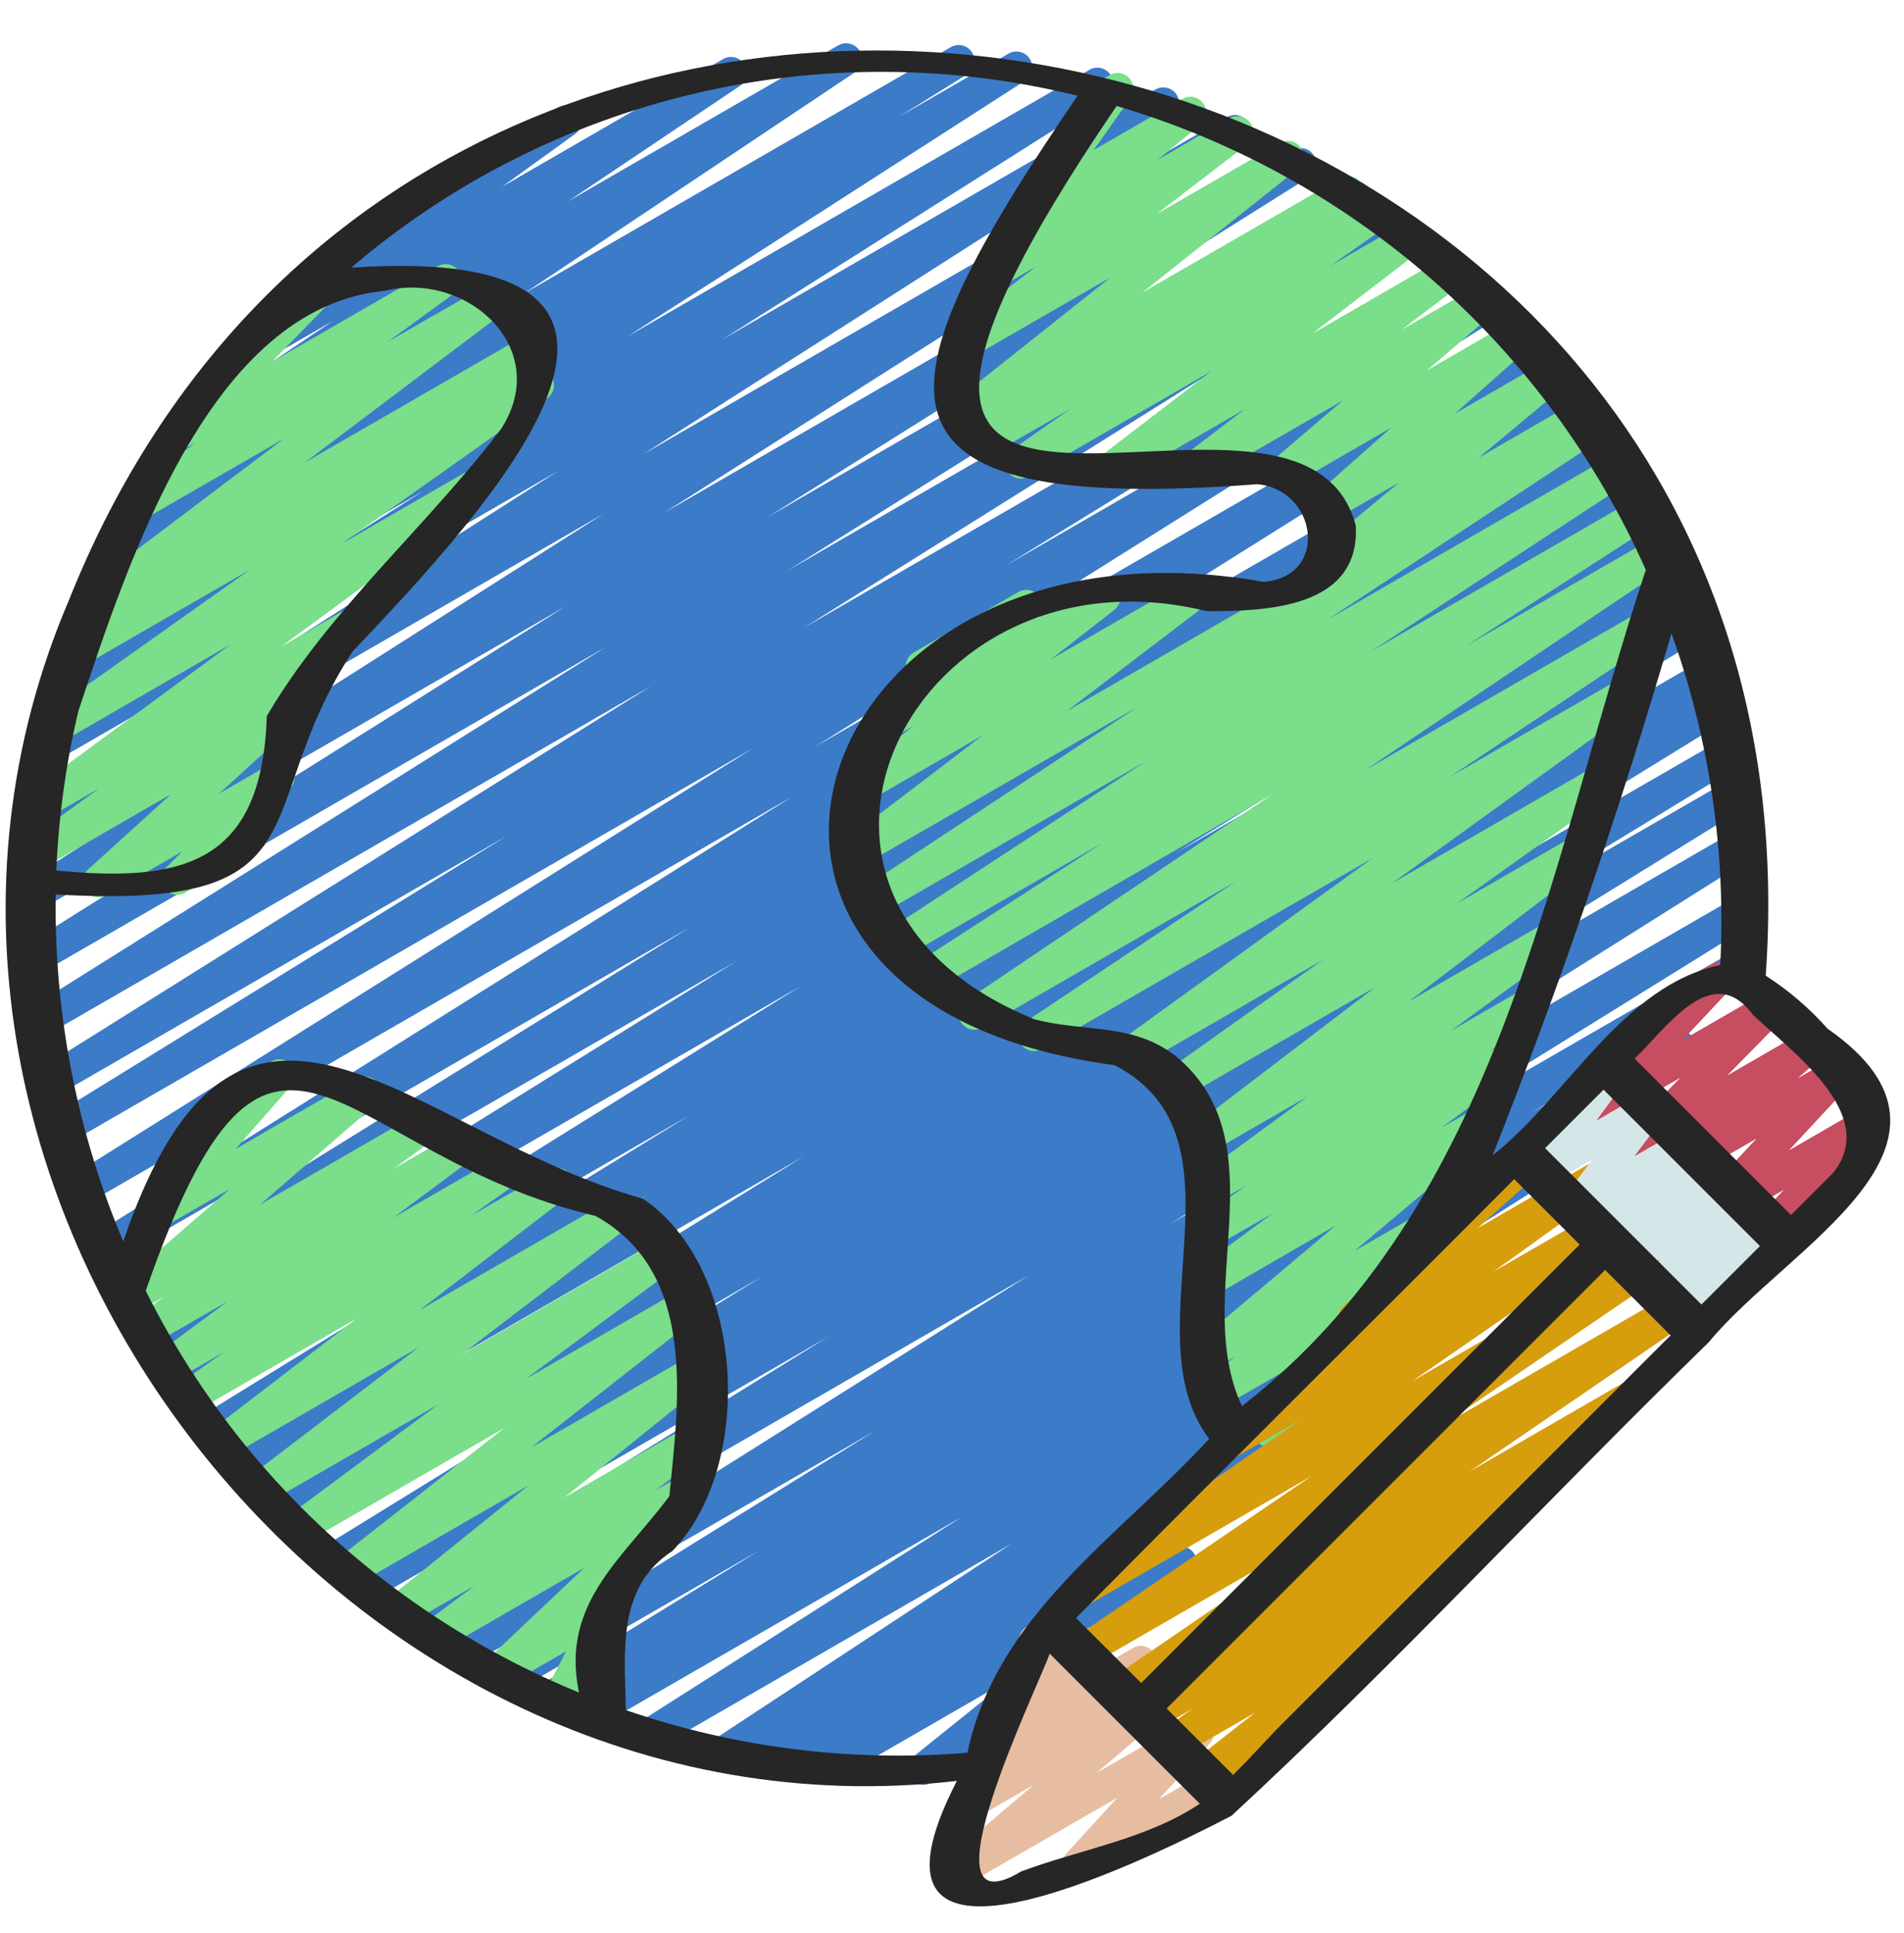 <svg width="66" height="67" viewBox="0 0 66 67" fill="none" xmlns="http://www.w3.org/2000/svg">
<g clip-path="url(#clip0_11017_9978)">
<path d="M32.006 61.867C31.892 61.867 31.782 61.831 31.689 61.765C31.596 61.7 31.526 61.607 31.489 61.499C31.451 61.392 31.447 61.276 31.478 61.167C31.509 61.057 31.573 60.96 31.662 60.889L34.976 58.226L28.903 61.731C28.779 61.8 28.634 61.818 28.498 61.782C28.361 61.746 28.244 61.66 28.17 61.54C28.095 61.42 28.07 61.276 28.099 61.138C28.128 60.999 28.208 60.878 28.324 60.797L28.494 60.688L27.019 61.539C26.894 61.612 26.746 61.633 26.606 61.598C26.466 61.562 26.346 61.474 26.271 61.35C26.196 61.227 26.172 61.08 26.205 60.939C26.238 60.799 26.325 60.677 26.447 60.599L26.649 60.47L25.291 61.254C25.167 61.325 25.02 61.344 24.882 61.309C24.744 61.273 24.625 61.186 24.55 61.064C24.476 60.943 24.451 60.797 24.482 60.658C24.512 60.519 24.596 60.397 24.714 60.318L35.062 53.51L22.742 60.625C22.618 60.694 22.471 60.713 22.334 60.677C22.196 60.64 22.078 60.552 22.004 60.43C21.93 60.309 21.906 60.163 21.937 60.024C21.968 59.885 22.052 59.764 22.171 59.685L33.359 52.571L20.619 59.92C20.494 59.994 20.344 60.016 20.202 59.98C20.061 59.944 19.939 59.853 19.865 59.728C19.79 59.602 19.769 59.452 19.805 59.311C19.841 59.17 19.931 59.048 20.057 58.974L21.777 57.921L19.266 59.371C19.141 59.446 18.991 59.467 18.849 59.432C18.708 59.396 18.587 59.305 18.512 59.18C18.437 59.055 18.415 58.905 18.451 58.763C18.487 58.622 18.577 58.501 18.703 58.426L26.329 53.737L17.779 58.672C17.654 58.741 17.508 58.759 17.37 58.722C17.233 58.684 17.115 58.596 17.042 58.474C16.968 58.351 16.945 58.206 16.977 58.067C17.009 57.928 17.094 57.807 17.213 57.73L30.317 49.606L16.147 57.787C16.023 57.855 15.877 57.873 15.74 57.836C15.603 57.799 15.485 57.711 15.412 57.59C15.338 57.468 15.315 57.323 15.346 57.184C15.377 57.046 15.46 56.925 15.579 56.846L35.661 44.207L14.237 56.576C14.111 56.65 13.962 56.672 13.82 56.636C13.679 56.601 13.557 56.51 13.483 56.385C13.408 56.26 13.386 56.11 13.422 55.968C13.458 55.827 13.548 55.706 13.674 55.631L28.73 46.324L12.806 55.519C12.68 55.593 12.53 55.615 12.389 55.579C12.248 55.543 12.126 55.452 12.052 55.327C11.977 55.201 11.955 55.051 11.991 54.91C12.027 54.769 12.118 54.647 12.243 54.573L20.789 49.359L11.698 54.609C11.573 54.684 11.423 54.706 11.281 54.67C11.14 54.634 11.018 54.544 10.943 54.419C10.868 54.293 10.847 54.143 10.882 54.002C10.918 53.86 11.008 53.739 11.134 53.664L26.408 44.257L10.446 53.469C10.321 53.544 10.171 53.565 10.029 53.529C9.888 53.492 9.767 53.401 9.693 53.276C9.618 53.15 9.597 53 9.633 52.859C9.67 52.718 9.761 52.596 9.886 52.522L10.445 52.186L9.635 52.652C9.511 52.719 9.365 52.735 9.229 52.697C9.093 52.659 8.977 52.571 8.904 52.449C8.832 52.328 8.809 52.184 8.84 52.046C8.871 51.908 8.954 51.788 9.071 51.709L27.859 40.084L8.423 51.304C8.298 51.379 8.148 51.401 8.007 51.365C7.865 51.33 7.744 51.239 7.669 51.114C7.595 50.988 7.573 50.839 7.608 50.697C7.644 50.556 7.735 50.434 7.86 50.36L22.49 41.39L7.442 50.08C7.317 50.148 7.171 50.165 7.034 50.127C6.897 50.09 6.78 50.001 6.708 49.879C6.635 49.757 6.612 49.611 6.644 49.473C6.676 49.335 6.76 49.214 6.879 49.136L23.885 38.668L6.462 48.726C6.337 48.795 6.191 48.812 6.053 48.775C5.916 48.738 5.798 48.649 5.725 48.527C5.652 48.405 5.629 48.26 5.661 48.121C5.693 47.982 5.777 47.861 5.897 47.783L27.795 34.159L5.432 47.069C5.308 47.136 5.162 47.152 5.026 47.114C4.89 47.077 4.774 46.988 4.701 46.867C4.629 46.746 4.606 46.601 4.637 46.464C4.668 46.326 4.751 46.205 4.868 46.127L25.539 33.309L4.544 45.426C4.418 45.501 4.269 45.523 4.127 45.488C3.986 45.452 3.864 45.362 3.789 45.237C3.714 45.112 3.692 44.962 3.727 44.821C3.763 44.679 3.853 44.557 3.978 44.482L23.905 32.148L3.769 43.776C3.645 43.846 3.498 43.865 3.36 43.828C3.221 43.791 3.103 43.703 3.029 43.58C2.956 43.458 2.932 43.312 2.964 43.172C2.997 43.033 3.082 42.912 3.202 42.834L27.45 27.619L2.997 41.737C2.872 41.812 2.722 41.834 2.581 41.799C2.439 41.764 2.317 41.674 2.242 41.549C2.167 41.424 2.144 41.274 2.179 41.133C2.214 40.991 2.304 40.869 2.429 40.794L26.101 25.936L2.36 39.642C2.235 39.71 2.089 39.727 1.952 39.689C1.815 39.652 1.698 39.563 1.626 39.441C1.553 39.319 1.53 39.173 1.562 39.035C1.594 38.897 1.678 38.776 1.797 38.699L17.576 28.971L1.976 37.977C1.914 38.014 1.846 38.039 1.774 38.05C1.703 38.06 1.63 38.057 1.56 38.04C1.418 38.004 1.296 37.914 1.221 37.789C1.146 37.664 1.123 37.515 1.158 37.373C1.194 37.231 1.284 37.109 1.409 37.034L22.578 23.775L1.646 35.862C1.521 35.937 1.371 35.959 1.23 35.924C1.088 35.889 0.966 35.799 0.891 35.674C0.816 35.549 0.793 35.399 0.828 35.258C0.864 35.116 0.954 34.994 1.079 34.919L21.02 22.416L1.445 33.718C1.32 33.793 1.17 33.816 1.029 33.781C0.887 33.746 0.765 33.656 0.69 33.531C0.614 33.406 0.592 33.257 0.627 33.115C0.661 32.974 0.751 32.852 0.876 32.776L19.609 21.017L1.426 31.518C1.364 31.556 1.296 31.581 1.224 31.592C1.152 31.604 1.079 31.601 1.009 31.584C0.938 31.567 0.872 31.536 0.813 31.493C0.755 31.451 0.705 31.397 0.667 31.335C0.629 31.273 0.604 31.205 0.593 31.133C0.581 31.061 0.584 30.988 0.601 30.918C0.618 30.847 0.649 30.781 0.692 30.722C0.734 30.664 0.788 30.614 0.85 30.576L20.91 17.816L1.576 28.98C1.451 29.053 1.303 29.074 1.163 29.039C1.023 29.004 0.903 28.915 0.828 28.792C0.753 28.668 0.729 28.521 0.762 28.38C0.795 28.24 0.882 28.118 1.004 28.041L19.347 16.325L1.976 26.353C1.852 26.424 1.704 26.444 1.565 26.408C1.426 26.372 1.307 26.283 1.233 26.161C1.159 26.038 1.135 25.891 1.167 25.751C1.2 25.612 1.286 25.49 1.406 25.413L14.684 17.015L2.54 24.026C2.416 24.099 2.268 24.12 2.128 24.084C1.988 24.049 1.868 23.96 1.793 23.837C1.718 23.714 1.694 23.566 1.727 23.426C1.76 23.285 1.847 23.163 1.968 23.086L15.759 14.211L3.457 21.314C3.332 21.386 3.184 21.406 3.044 21.37C2.905 21.334 2.785 21.244 2.711 21.121C2.636 20.997 2.614 20.85 2.647 20.709C2.681 20.569 2.768 20.448 2.89 20.371L5.227 18.916L4.243 19.484C4.12 19.557 3.972 19.579 3.832 19.545C3.692 19.511 3.571 19.424 3.495 19.301C3.419 19.179 3.394 19.032 3.425 18.892C3.457 18.751 3.542 18.628 3.662 18.55L15.128 10.886L6.156 16.067C6.033 16.139 5.886 16.16 5.748 16.125C5.609 16.09 5.489 16.003 5.414 15.882C5.338 15.761 5.313 15.616 5.343 15.476C5.373 15.336 5.456 15.214 5.574 15.134L11.546 11.121L8.554 12.848C8.432 12.919 8.288 12.939 8.151 12.906C8.014 12.873 7.895 12.789 7.819 12.671C7.742 12.553 7.714 12.409 7.74 12.271C7.765 12.133 7.843 12.009 7.957 11.927L12.402 8.72C12.302 8.673 12.218 8.596 12.163 8.5C12.09 8.374 12.07 8.224 12.108 8.083C12.145 7.942 12.237 7.822 12.363 7.749L19.34 3.722C19.462 3.652 19.606 3.631 19.743 3.664C19.88 3.697 19.998 3.782 20.075 3.9C20.151 4.018 20.18 4.161 20.154 4.299C20.128 4.438 20.051 4.561 19.937 4.644L17.407 6.472L25.076 2.041C25.199 1.974 25.343 1.957 25.479 1.993C25.614 2.029 25.73 2.115 25.805 2.234C25.878 2.353 25.904 2.495 25.877 2.633C25.85 2.77 25.771 2.891 25.657 2.973L19.686 6.982L29.06 1.57C29.184 1.501 29.329 1.482 29.466 1.517C29.603 1.553 29.721 1.639 29.796 1.759C29.871 1.879 29.897 2.024 29.868 2.162C29.839 2.301 29.758 2.423 29.641 2.503L18.18 10.166L32.948 1.64C33.073 1.564 33.223 1.542 33.364 1.577C33.506 1.613 33.628 1.703 33.703 1.828C33.778 1.953 33.8 2.103 33.765 2.245C33.73 2.386 33.639 2.508 33.514 2.583L31.162 4.049L34.946 1.866C35.008 1.829 35.077 1.803 35.148 1.792C35.219 1.781 35.292 1.784 35.362 1.801C35.433 1.818 35.499 1.849 35.557 1.891C35.616 1.934 35.665 1.988 35.703 2.049C35.74 2.111 35.765 2.179 35.777 2.251C35.788 2.322 35.785 2.395 35.768 2.465C35.751 2.536 35.72 2.602 35.678 2.66C35.635 2.719 35.581 2.768 35.52 2.806L21.733 11.675L37.754 2.425C37.879 2.349 38.028 2.327 38.17 2.361C38.312 2.396 38.434 2.486 38.509 2.611C38.585 2.736 38.608 2.885 38.573 3.027C38.538 3.169 38.448 3.291 38.323 3.367L25.023 11.777L40.045 3.105C40.169 3.032 40.318 3.011 40.457 3.046C40.597 3.081 40.718 3.17 40.793 3.293C40.868 3.416 40.891 3.564 40.858 3.705C40.826 3.845 40.739 3.967 40.617 4.044L22.281 15.755L42.522 4.066C42.647 3.99 42.797 3.967 42.938 4.002C43.08 4.037 43.202 4.126 43.278 4.251C43.354 4.376 43.377 4.525 43.342 4.667C43.307 4.809 43.218 4.931 43.093 5.007L23.035 17.767L44.808 5.199C44.933 5.129 45.08 5.111 45.218 5.147C45.356 5.184 45.474 5.273 45.548 5.395C45.622 5.517 45.645 5.664 45.613 5.803C45.581 5.942 45.495 6.063 45.376 6.141L26.633 17.911L46.686 6.33C46.81 6.26 46.957 6.242 47.095 6.278C47.233 6.315 47.352 6.403 47.425 6.526C47.499 6.648 47.523 6.794 47.49 6.934C47.458 7.073 47.373 7.194 47.253 7.272L27.318 19.769L48.449 7.569C48.573 7.501 48.719 7.484 48.856 7.522C48.992 7.559 49.109 7.647 49.182 7.769C49.255 7.89 49.279 8.035 49.248 8.173C49.217 8.311 49.133 8.432 49.015 8.51L27.859 21.764L50.101 8.923C50.226 8.848 50.376 8.826 50.518 8.862C50.659 8.898 50.781 8.988 50.855 9.113C50.93 9.239 50.952 9.389 50.916 9.53C50.88 9.671 50.79 9.793 50.664 9.868L34.866 19.602L51.354 10.086C51.479 10.017 51.626 9.998 51.764 10.035C51.902 10.071 52.02 10.16 52.094 10.282C52.168 10.405 52.191 10.551 52.159 10.69C52.127 10.829 52.042 10.95 51.922 11.028L28.25 25.887L52.852 11.682C52.977 11.611 53.125 11.59 53.265 11.627C53.404 11.663 53.524 11.752 53.598 11.876C53.673 11.999 53.695 12.147 53.662 12.287C53.628 12.427 53.541 12.549 53.419 12.625L29.165 27.841L54.226 13.37C54.351 13.3 54.499 13.281 54.637 13.318C54.776 13.354 54.895 13.444 54.968 13.567C55.042 13.69 55.064 13.837 55.031 13.976C54.998 14.116 54.912 14.237 54.79 14.314L34.876 26.649L55.283 14.867C55.408 14.8 55.553 14.784 55.689 14.822C55.825 14.86 55.942 14.948 56.014 15.07C56.087 15.191 56.11 15.335 56.079 15.473C56.048 15.611 55.965 15.731 55.847 15.81L35.18 28.626L56.259 16.455C56.321 16.418 56.39 16.394 56.461 16.383C56.532 16.373 56.605 16.376 56.675 16.394C56.745 16.411 56.811 16.442 56.869 16.486C56.928 16.529 56.976 16.583 57.014 16.645C57.051 16.707 57.075 16.775 57.086 16.847C57.096 16.918 57.093 16.991 57.075 17.061C57.058 17.131 57.026 17.197 56.983 17.255C56.94 17.313 56.886 17.362 56.824 17.399L34.925 31.016L57.176 18.174C57.301 18.106 57.447 18.089 57.584 18.127C57.721 18.164 57.838 18.253 57.911 18.375C57.984 18.497 58.006 18.642 57.974 18.781C57.943 18.919 57.858 19.04 57.739 19.117L40.728 29.586L57.871 19.686C57.997 19.611 58.147 19.59 58.288 19.625C58.429 19.661 58.551 19.752 58.626 19.877C58.7 20.002 58.722 20.152 58.686 20.294C58.651 20.435 58.56 20.556 58.435 20.631L43.805 29.6L58.435 21.154C58.559 21.087 58.705 21.071 58.841 21.109C58.977 21.146 59.093 21.235 59.166 21.356C59.238 21.477 59.261 21.622 59.23 21.76C59.199 21.897 59.117 22.018 58.999 22.096L40.246 33.711L58.998 22.885C59.123 22.819 59.268 22.804 59.404 22.842C59.54 22.881 59.656 22.97 59.728 23.092C59.8 23.213 59.822 23.358 59.79 23.496C59.758 23.633 59.675 23.753 59.557 23.831L58.914 24.219L59.303 23.999C59.428 23.929 59.575 23.91 59.714 23.947C59.852 23.984 59.971 24.073 60.045 24.196C60.118 24.319 60.141 24.466 60.108 24.606C60.075 24.745 59.988 24.866 59.867 24.943L44.62 34.33L59.661 25.647C59.786 25.578 59.933 25.56 60.071 25.598C60.209 25.635 60.327 25.724 60.4 25.847C60.473 25.97 60.495 26.116 60.462 26.255C60.429 26.394 60.344 26.515 60.223 26.592L51.643 31.822L59.893 27.063C60.018 26.992 60.166 26.974 60.304 27.01C60.443 27.047 60.562 27.137 60.635 27.26C60.709 27.383 60.732 27.53 60.698 27.669C60.665 27.809 60.579 27.93 60.458 28.006L45.398 37.316L60.086 28.836C60.21 28.767 60.356 28.75 60.493 28.787C60.63 28.823 60.748 28.912 60.822 29.033C60.895 29.155 60.919 29.3 60.888 29.438C60.856 29.577 60.773 29.698 60.654 29.776L40.57 42.418L60.186 31.088C60.31 31.021 60.456 31.005 60.592 31.043C60.728 31.081 60.844 31.169 60.917 31.29C60.989 31.412 61.013 31.556 60.982 31.694C60.951 31.831 60.868 31.952 60.75 32.03L47.66 40.148L60.136 32.946C60.262 32.871 60.412 32.849 60.553 32.885C60.694 32.921 60.816 33.011 60.891 33.136C60.965 33.262 60.987 33.411 60.951 33.553C60.916 33.694 60.825 33.816 60.7 33.89L53.099 38.565L57.939 35.773C58.064 35.703 58.211 35.686 58.349 35.723C58.486 35.76 58.604 35.85 58.677 35.973C58.751 36.096 58.773 36.242 58.74 36.381C58.707 36.52 58.621 36.641 58.501 36.717L55.244 38.716C55.348 38.706 55.453 38.725 55.547 38.771C55.641 38.818 55.72 38.89 55.775 38.979C55.849 39.102 55.872 39.249 55.84 39.389C55.807 39.528 55.721 39.65 55.6 39.727L44.414 46.836L50.833 43.132C50.957 43.061 51.103 43.041 51.241 43.077C51.379 43.112 51.498 43.2 51.573 43.321C51.648 43.443 51.672 43.588 51.642 43.728C51.611 43.867 51.528 43.989 51.409 44.068L41.058 50.878L46.247 47.882C46.371 47.809 46.519 47.788 46.659 47.824C46.799 47.859 46.92 47.948 46.995 48.071C47.07 48.194 47.093 48.342 47.06 48.482C47.027 48.623 46.941 48.745 46.819 48.822L43.862 50.72C43.965 50.747 44.058 50.802 44.13 50.88C44.202 50.959 44.25 51.056 44.268 51.16C44.286 51.265 44.273 51.373 44.231 51.47C44.189 51.568 44.12 51.651 44.031 51.71L41.125 53.635C41.23 53.676 41.321 53.747 41.385 53.839C41.463 53.953 41.495 54.093 41.475 54.23C41.454 54.367 41.383 54.491 41.275 54.578L36.777 58.186C36.881 58.234 36.968 58.313 37.025 58.413C37.098 58.539 37.118 58.689 37.08 58.83C37.042 58.97 36.95 59.09 36.824 59.163L32.277 61.789C32.195 61.838 32.102 61.865 32.006 61.867Z" fill="#3C7BC8"/>
<path d="M43.968 50.144C43.859 50.144 43.753 50.112 43.663 50.052C43.572 49.992 43.502 49.907 43.46 49.807C43.418 49.707 43.406 49.597 43.426 49.49C43.447 49.384 43.498 49.286 43.574 49.209L46.13 46.598L42.226 48.852C42.105 48.922 41.962 48.944 41.825 48.912C41.689 48.881 41.569 48.798 41.492 48.681C41.414 48.565 41.384 48.423 41.407 48.285C41.431 48.147 41.506 48.023 41.618 47.938L42.839 47.011L42.106 47.433C41.987 47.501 41.847 47.522 41.714 47.492C41.58 47.462 41.462 47.384 41.383 47.272C41.305 47.159 41.271 47.022 41.288 46.886C41.305 46.75 41.373 46.625 41.477 46.537L46.291 42.487L42.111 44.907C41.989 44.977 41.846 44.998 41.709 44.965C41.573 44.932 41.454 44.849 41.377 44.732C41.301 44.614 41.271 44.472 41.296 44.334C41.32 44.196 41.397 44.073 41.509 43.989L44.108 42.061L42.106 43.215C41.984 43.284 41.84 43.304 41.703 43.271C41.566 43.237 41.447 43.153 41.371 43.034C41.295 42.916 41.267 42.773 41.294 42.634C41.32 42.496 41.398 42.373 41.512 42.291L43.179 41.105L42.106 41.724C41.985 41.794 41.84 41.816 41.704 41.783C41.567 41.75 41.448 41.666 41.371 41.549C41.294 41.431 41.265 41.288 41.29 41.15C41.315 41.011 41.392 40.888 41.506 40.804L45.318 38.013L41.985 39.937C41.864 40.006 41.721 40.028 41.585 39.996C41.449 39.964 41.33 39.882 41.253 39.766C41.175 39.649 41.145 39.508 41.168 39.37C41.191 39.232 41.265 39.108 41.376 39.024L47.669 34.22L41.022 38.053C40.9 38.123 40.755 38.143 40.618 38.11C40.481 38.076 40.363 37.992 40.287 37.873C40.211 37.755 40.183 37.611 40.209 37.473C40.235 37.335 40.314 37.212 40.428 37.129L45.868 33.262L39.527 36.924C39.405 36.992 39.262 37.01 39.127 36.977C38.992 36.943 38.874 36.859 38.798 36.742C38.722 36.625 38.694 36.484 38.718 36.347C38.742 36.209 38.818 36.087 38.93 36.003L47.586 29.741L36.125 36.355C36.001 36.428 35.853 36.45 35.713 36.416C35.574 36.382 35.453 36.295 35.377 36.173C35.301 36.05 35.276 35.903 35.307 35.763C35.338 35.622 35.423 35.499 35.544 35.421L42.854 30.544L34.072 35.614C34.011 35.652 33.943 35.678 33.871 35.69C33.8 35.702 33.727 35.699 33.657 35.683C33.515 35.65 33.391 35.562 33.314 35.439C33.237 35.315 33.212 35.166 33.245 35.023C33.277 34.881 33.365 34.758 33.489 34.681L44.104 27.531L32.324 34.338C32.2 34.414 32.05 34.437 31.908 34.403C31.767 34.369 31.644 34.28 31.568 34.156C31.492 34.031 31.468 33.882 31.502 33.74C31.536 33.598 31.625 33.475 31.75 33.399L38.217 29.219L31.354 33.179C31.23 33.254 31.081 33.276 30.941 33.242C30.8 33.208 30.679 33.119 30.603 32.996C30.527 32.873 30.503 32.725 30.535 32.584C30.568 32.443 30.654 32.321 30.776 32.243L39.708 26.393L30.545 31.683C30.422 31.755 30.275 31.776 30.136 31.741C29.997 31.706 29.877 31.619 29.802 31.497C29.727 31.375 29.702 31.229 29.732 31.089C29.763 30.949 29.847 30.827 29.967 30.748L39.433 24.505L30.083 29.901C29.962 29.97 29.82 29.99 29.685 29.958C29.55 29.925 29.432 29.843 29.355 29.727C29.278 29.612 29.247 29.471 29.27 29.334C29.292 29.197 29.365 29.073 29.475 28.988L34.064 25.489L30.083 27.786C29.963 27.856 29.82 27.877 29.684 27.846C29.549 27.815 29.43 27.733 29.352 27.618C29.274 27.502 29.243 27.361 29.265 27.224C29.287 27.086 29.36 26.962 29.47 26.876L31.67 25.161L30.705 25.718C30.586 25.786 30.445 25.806 30.311 25.776C30.178 25.745 30.06 25.666 29.982 25.553C29.904 25.441 29.87 25.303 29.888 25.167C29.907 25.031 29.975 24.906 30.08 24.818L31.629 23.541C31.564 23.496 31.51 23.437 31.472 23.368C31.399 23.242 31.38 23.092 31.417 22.952C31.455 22.811 31.547 22.691 31.673 22.618L35.303 20.52C35.422 20.451 35.564 20.43 35.699 20.46C35.833 20.49 35.952 20.57 36.031 20.683C36.109 20.797 36.142 20.935 36.123 21.072C36.104 21.209 36.035 21.334 35.928 21.421L35.884 21.457L38.013 20.233C38.134 20.165 38.276 20.145 38.411 20.176C38.546 20.208 38.664 20.289 38.741 20.404C38.819 20.519 38.85 20.659 38.828 20.796C38.807 20.933 38.735 21.057 38.626 21.143L36.426 22.857L40.97 20.233C41.091 20.165 41.233 20.145 41.369 20.177C41.504 20.209 41.622 20.291 41.699 20.407C41.776 20.523 41.806 20.663 41.784 20.8C41.761 20.938 41.688 21.061 41.578 21.146L36.988 24.644L54.902 14.304C55.025 14.235 55.171 14.216 55.308 14.252C55.445 14.288 55.564 14.375 55.638 14.495C55.712 14.616 55.738 14.761 55.708 14.899C55.678 15.038 55.596 15.16 55.479 15.239L46.019 21.479L55.868 15.794C55.992 15.726 56.137 15.709 56.273 15.745C56.409 15.781 56.526 15.868 56.6 15.988C56.673 16.108 56.699 16.252 56.67 16.389C56.641 16.527 56.561 16.648 56.445 16.729L47.508 22.587L56.714 17.273C56.839 17.203 56.986 17.183 57.124 17.219C57.262 17.254 57.381 17.343 57.456 17.465C57.53 17.587 57.554 17.733 57.523 17.872C57.492 18.012 57.407 18.133 57.288 18.212L50.829 22.384L57.381 18.601C57.505 18.529 57.651 18.509 57.79 18.543C57.928 18.578 58.048 18.665 58.123 18.786C58.199 18.907 58.224 19.053 58.195 19.192C58.165 19.332 58.082 19.454 57.963 19.534L47.353 26.675L56.99 21.113C57.114 21.043 57.26 21.023 57.398 21.058C57.536 21.093 57.655 21.18 57.73 21.301C57.805 21.422 57.83 21.567 57.8 21.706C57.771 21.846 57.688 21.968 57.57 22.047L50.255 26.929L56.305 23.439C56.427 23.369 56.572 23.348 56.708 23.381C56.845 23.414 56.964 23.499 57.041 23.617C57.117 23.735 57.145 23.878 57.12 24.016C57.094 24.154 57.016 24.278 56.903 24.361L48.249 30.62L55.34 26.525C55.463 26.456 55.607 26.435 55.744 26.469C55.881 26.503 55.999 26.587 56.076 26.706C56.152 26.824 56.18 26.967 56.153 27.106C56.127 27.244 56.049 27.367 55.934 27.449L50.501 31.318L54.535 28.988C54.656 28.918 54.799 28.897 54.935 28.929C55.072 28.961 55.19 29.043 55.268 29.159C55.346 29.275 55.376 29.417 55.353 29.555C55.33 29.692 55.256 29.816 55.145 29.901L48.848 34.706L53.504 32.02C53.625 31.952 53.768 31.932 53.903 31.965C54.039 31.999 54.157 32.082 54.233 32.199C54.309 32.315 54.338 32.457 54.314 32.594C54.29 32.731 54.215 32.854 54.104 32.938L50.298 35.729L52.669 34.36C52.791 34.29 52.935 34.27 53.072 34.303C53.209 34.337 53.328 34.421 53.404 34.54C53.48 34.658 53.508 34.801 53.481 34.94C53.455 35.078 53.377 35.201 53.263 35.284L51.588 36.468L51.966 36.248C52.087 36.179 52.231 36.158 52.367 36.191C52.504 36.223 52.622 36.307 52.699 36.424C52.776 36.541 52.805 36.684 52.781 36.822C52.756 36.96 52.68 37.083 52.567 37.167L49.967 39.09L51.142 38.412C51.261 38.344 51.401 38.323 51.535 38.353C51.668 38.383 51.786 38.461 51.865 38.574C51.944 38.686 51.978 38.823 51.96 38.959C51.943 39.095 51.875 39.22 51.771 39.309L46.96 43.356L49.828 41.703C49.95 41.634 50.092 41.614 50.228 41.646C50.363 41.678 50.482 41.761 50.559 41.877C50.636 41.993 50.666 42.134 50.643 42.271C50.62 42.409 50.546 42.532 50.436 42.617L49.151 43.594C49.268 43.554 49.395 43.555 49.512 43.596C49.628 43.637 49.728 43.716 49.794 43.82C49.86 43.925 49.889 44.049 49.876 44.172C49.863 44.295 49.809 44.41 49.723 44.498L47.167 47.109L47.828 46.729C47.89 46.689 47.96 46.663 48.033 46.651C48.106 46.639 48.181 46.641 48.253 46.659C48.325 46.677 48.393 46.709 48.453 46.753C48.512 46.798 48.562 46.854 48.599 46.918C48.636 46.982 48.66 47.053 48.669 47.127C48.678 47.2 48.672 47.275 48.651 47.346C48.63 47.418 48.595 47.484 48.548 47.541C48.501 47.599 48.443 47.646 48.377 47.681L44.242 50.07C44.158 50.118 44.064 50.144 43.968 50.144Z" fill="#7ADE8A"/>
<path d="M45.908 20.138C45.795 20.138 45.685 20.103 45.592 20.038C45.499 19.973 45.429 19.881 45.391 19.775C45.352 19.668 45.348 19.553 45.378 19.444C45.407 19.334 45.47 19.237 45.557 19.165L48.499 16.724L46.272 18.009C46.154 18.077 46.015 18.099 45.882 18.07C45.748 18.042 45.63 17.965 45.551 17.854C45.471 17.744 45.435 17.608 45.45 17.472C45.465 17.337 45.53 17.211 45.632 17.121L48.225 14.825L44.815 16.795C44.696 16.864 44.556 16.886 44.421 16.857C44.287 16.827 44.169 16.749 44.09 16.636C44.01 16.524 43.976 16.386 43.993 16.25C44.011 16.114 44.079 15.989 44.183 15.9L46.551 13.88L41.636 16.713C41.515 16.781 41.373 16.801 41.237 16.769C41.102 16.737 40.984 16.655 40.907 16.539C40.83 16.424 40.8 16.283 40.822 16.146C40.844 16.009 40.918 15.885 41.028 15.8L43.146 14.187L38.77 16.717C38.649 16.787 38.507 16.808 38.371 16.776C38.236 16.744 38.117 16.662 38.039 16.546C37.962 16.43 37.931 16.29 37.954 16.152C37.976 16.015 38.05 15.891 38.16 15.805L41.975 12.877L35.678 16.513C35.555 16.586 35.409 16.608 35.27 16.575C35.131 16.542 35.01 16.456 34.934 16.335C34.857 16.215 34.83 16.069 34.859 15.929C34.887 15.789 34.969 15.666 35.087 15.585L37.093 14.183L34.403 15.734C34.28 15.803 34.135 15.822 33.998 15.787C33.861 15.753 33.743 15.666 33.668 15.547C33.593 15.427 33.566 15.283 33.595 15.145C33.623 15.006 33.703 14.884 33.819 14.803L34.312 14.467L33.711 14.813C33.591 14.882 33.45 14.902 33.315 14.871C33.18 14.84 33.062 14.759 32.984 14.645C32.906 14.531 32.874 14.391 32.895 14.254C32.915 14.117 32.986 13.993 33.094 13.907L38.492 9.617L33.398 12.557C33.277 12.625 33.135 12.645 33 12.613C32.865 12.581 32.748 12.499 32.671 12.383C32.594 12.268 32.563 12.128 32.585 11.991C32.607 11.854 32.679 11.731 32.788 11.645L35.922 9.233L34.793 9.893C34.673 9.961 34.533 9.982 34.398 9.951C34.264 9.921 34.147 9.841 34.068 9.728C33.99 9.615 33.957 9.477 33.976 9.34C33.994 9.204 34.063 9.08 34.169 8.992L36.002 7.489C35.847 7.485 35.7 7.421 35.591 7.31C35.507 7.217 35.456 7.098 35.449 6.972C35.442 6.847 35.477 6.723 35.551 6.62L37.601 3.733C37.529 3.607 37.51 3.457 37.548 3.317C37.587 3.177 37.679 3.057 37.804 2.985L38.465 2.605C38.573 2.542 38.7 2.518 38.825 2.538C38.949 2.557 39.063 2.618 39.148 2.712C39.232 2.805 39.282 2.924 39.289 3.05C39.297 3.175 39.261 3.3 39.187 3.402L37.908 5.202L40.988 3.426C41.108 3.358 41.248 3.337 41.383 3.367C41.517 3.398 41.635 3.478 41.713 3.591C41.791 3.704 41.824 3.843 41.805 3.98C41.786 4.116 41.717 4.24 41.611 4.328L40.127 5.538L42.618 4.1C42.739 4.031 42.882 4.01 43.017 4.042C43.153 4.073 43.271 4.156 43.349 4.271C43.426 4.387 43.457 4.528 43.435 4.665C43.412 4.803 43.339 4.927 43.229 5.012L40.093 7.421L44.364 4.956C44.484 4.886 44.626 4.864 44.762 4.895C44.897 4.926 45.016 5.007 45.094 5.122C45.173 5.237 45.205 5.377 45.184 5.514C45.163 5.652 45.091 5.776 44.982 5.862L39.584 10.152L46.468 6.178C46.591 6.109 46.736 6.09 46.873 6.125C47.01 6.159 47.128 6.246 47.203 6.365C47.279 6.485 47.305 6.629 47.277 6.767C47.248 6.906 47.168 7.028 47.052 7.109L46.554 7.45L47.53 6.887C47.652 6.816 47.798 6.796 47.935 6.83C48.072 6.863 48.191 6.949 48.267 7.068C48.343 7.188 48.37 7.332 48.343 7.471C48.315 7.61 48.235 7.733 48.119 7.814L46.118 9.213L48.68 7.734C48.801 7.664 48.944 7.643 49.079 7.675C49.215 7.707 49.334 7.789 49.411 7.905C49.489 8.02 49.519 8.161 49.497 8.299C49.474 8.436 49.401 8.56 49.291 8.645L45.474 11.576L50.094 8.909C50.215 8.841 50.357 8.821 50.492 8.853C50.627 8.885 50.745 8.968 50.822 9.083C50.899 9.199 50.93 9.339 50.907 9.476C50.885 9.614 50.812 9.737 50.702 9.822L48.583 11.433L51.195 9.925C51.314 9.856 51.454 9.834 51.588 9.863C51.722 9.893 51.841 9.971 51.92 10.084C51.999 10.196 52.033 10.334 52.016 10.47C51.999 10.606 51.931 10.731 51.826 10.82L49.46 12.841L52.384 11.153C52.502 11.086 52.64 11.065 52.773 11.094C52.905 11.123 53.022 11.2 53.102 11.309C53.181 11.419 53.217 11.555 53.203 11.69C53.188 11.825 53.125 11.949 53.024 12.04L50.432 14.338L53.569 12.526C53.688 12.459 53.828 12.438 53.961 12.469C54.095 12.499 54.212 12.578 54.291 12.691C54.369 12.803 54.402 12.941 54.385 13.076C54.367 13.212 54.299 13.336 54.194 13.425L51.259 15.865L54.638 13.913C54.764 13.842 54.914 13.823 55.054 13.861C55.194 13.899 55.313 13.991 55.386 14.117C55.459 14.242 55.478 14.392 55.441 14.532C55.404 14.672 55.313 14.793 55.188 14.866L46.184 20.064C46.101 20.113 46.005 20.139 45.908 20.138Z" fill="#7ADE8A"/>
<path d="M3.412 31.105C3.301 31.105 3.193 31.071 3.101 31.008C3.01 30.945 2.939 30.856 2.899 30.753C2.859 30.649 2.852 30.536 2.877 30.428C2.903 30.32 2.96 30.222 3.042 30.148L5.927 27.53L1.501 30.085C1.379 30.157 1.234 30.179 1.096 30.147C0.958 30.114 0.838 30.03 0.761 29.911C0.683 29.792 0.655 29.648 0.682 29.508C0.708 29.369 0.787 29.245 0.903 29.163L3.433 27.329L1.667 28.348C1.546 28.414 1.404 28.433 1.27 28.399C1.136 28.365 1.019 28.282 0.944 28.167C0.868 28.051 0.839 27.911 0.861 27.775C0.884 27.638 0.958 27.515 1.067 27.431L7.99 22.339L2.122 25.731C1.999 25.802 1.854 25.823 1.717 25.789C1.58 25.756 1.46 25.671 1.384 25.552C1.308 25.432 1.28 25.289 1.307 25.15C1.334 25.011 1.414 24.888 1.529 24.806L8.665 19.746L2.82 23.121C2.696 23.193 2.55 23.213 2.411 23.179C2.272 23.144 2.152 23.056 2.077 22.934C2.001 22.813 1.977 22.666 2.007 22.527C2.038 22.387 2.122 22.265 2.242 22.186L3.309 21.48C3.185 21.52 3.05 21.515 2.93 21.466C2.809 21.416 2.71 21.326 2.65 21.21C2.59 21.094 2.573 20.961 2.602 20.834C2.632 20.707 2.705 20.594 2.809 20.516L9.834 15.21L5 17.999C4.879 18.069 4.735 18.089 4.599 18.056C4.462 18.023 4.344 17.939 4.267 17.821C4.191 17.703 4.162 17.561 4.187 17.423C4.212 17.285 4.289 17.162 4.402 17.079L6.798 15.332L6.539 15.48C6.425 15.546 6.29 15.568 6.16 15.542C6.03 15.516 5.914 15.445 5.833 15.34C5.752 15.236 5.711 15.106 5.718 14.974C5.725 14.842 5.779 14.716 5.871 14.621L9.572 10.821C9.564 10.81 9.559 10.799 9.552 10.788C9.479 10.662 9.459 10.511 9.497 10.371C9.534 10.23 9.626 10.11 9.752 10.036L11.147 9.231C11.262 9.166 11.397 9.144 11.527 9.169C11.656 9.195 11.773 9.267 11.854 9.371C11.935 9.475 11.976 9.606 11.969 9.738C11.962 9.87 11.908 9.995 11.816 10.09L9.426 12.543L15.17 9.231C15.292 9.16 15.437 9.139 15.574 9.171C15.711 9.204 15.831 9.288 15.908 9.406C15.985 9.524 16.014 9.668 15.988 9.807C15.962 9.946 15.884 10.069 15.77 10.152L13.376 11.896L16.989 9.806C17.111 9.725 17.26 9.696 17.404 9.724C17.547 9.753 17.673 9.837 17.754 9.959C17.836 10.081 17.865 10.229 17.837 10.373C17.808 10.516 17.724 10.643 17.602 10.724L10.571 16.03L18.254 11.596C18.378 11.527 18.524 11.508 18.661 11.544C18.798 11.579 18.916 11.667 18.991 11.787C19.065 11.908 19.09 12.053 19.061 12.191C19.031 12.33 18.949 12.451 18.832 12.531L17.94 13.122L18.38 12.87C18.502 12.799 18.647 12.779 18.785 12.812C18.922 12.845 19.041 12.931 19.118 13.05C19.194 13.169 19.221 13.313 19.194 13.451C19.167 13.59 19.088 13.713 18.973 13.795L11.84 18.849L16.064 16.41C16.186 16.342 16.329 16.322 16.464 16.355C16.599 16.389 16.717 16.472 16.794 16.589C16.87 16.705 16.899 16.846 16.875 16.984C16.851 17.121 16.776 17.244 16.665 17.328L9.737 22.42L12.057 21.08C12.179 21.011 12.323 20.991 12.459 21.024C12.595 21.057 12.714 21.141 12.79 21.259C12.867 21.376 12.895 21.519 12.87 21.657C12.845 21.795 12.768 21.918 12.655 22.001L9.963 23.954C10.082 23.923 10.208 23.933 10.32 23.982C10.433 24.032 10.526 24.117 10.584 24.226C10.642 24.334 10.662 24.459 10.642 24.58C10.621 24.701 10.56 24.812 10.469 24.894L7.592 27.509L9.397 26.467C9.513 26.404 9.647 26.384 9.776 26.411C9.905 26.438 10.019 26.511 10.099 26.615C10.179 26.72 10.219 26.85 10.211 26.981C10.203 27.113 10.149 27.237 10.057 27.332L8.934 28.451C9.052 28.497 9.152 28.581 9.215 28.691C9.288 28.818 9.307 28.968 9.27 29.109C9.232 29.25 9.14 29.37 9.013 29.443L6.409 30.947C6.293 31.011 6.159 31.031 6.03 31.003C5.901 30.976 5.786 30.904 5.706 30.799C5.627 30.694 5.587 30.565 5.595 30.433C5.602 30.302 5.657 30.177 5.748 30.083L6.316 29.515L3.688 31.031C3.604 31.08 3.509 31.105 3.412 31.105Z" fill="#7ADE8A"/>
<path d="M19.319 59.573C19.225 59.573 19.132 59.549 19.05 59.503C18.967 59.456 18.898 59.39 18.849 59.309C18.8 59.229 18.772 59.137 18.769 59.043C18.765 58.948 18.786 58.855 18.83 58.771L19.623 57.239L17.446 58.495C17.329 58.566 17.189 58.591 17.054 58.565C16.92 58.538 16.8 58.463 16.718 58.352C16.637 58.242 16.599 58.105 16.613 57.969C16.627 57.833 16.691 57.706 16.794 57.615L20.255 54.343L15.256 57.229C15.134 57.299 14.991 57.32 14.854 57.288C14.718 57.255 14.599 57.172 14.522 57.055C14.445 56.938 14.415 56.796 14.439 56.658C14.463 56.52 14.539 56.397 14.651 56.312L16.456 54.963L13.991 56.385C13.871 56.456 13.728 56.478 13.592 56.448C13.456 56.418 13.336 56.337 13.258 56.222C13.179 56.107 13.146 55.967 13.168 55.829C13.188 55.691 13.261 55.566 13.37 55.48L18.32 51.489L12.204 55.023C12.084 55.093 11.942 55.114 11.806 55.083C11.671 55.051 11.552 54.97 11.474 54.855C11.396 54.74 11.365 54.599 11.386 54.462C11.408 54.325 11.48 54.201 11.589 54.115L17.494 49.49L10.519 53.516C10.398 53.585 10.254 53.605 10.119 53.573C9.983 53.54 9.864 53.457 9.788 53.34C9.711 53.223 9.682 53.082 9.705 52.944C9.729 52.806 9.805 52.683 9.916 52.599L15.181 48.689L9.184 52.152C9.063 52.222 8.92 52.243 8.784 52.212C8.648 52.18 8.529 52.097 8.451 51.981C8.374 51.865 8.343 51.724 8.366 51.586C8.389 51.448 8.463 51.324 8.574 51.239L14.503 46.709L7.832 50.559C7.711 50.627 7.569 50.647 7.434 50.615C7.299 50.583 7.182 50.501 7.105 50.386C7.028 50.27 6.997 50.13 7.019 49.993C7.041 49.857 7.113 49.733 7.222 49.648L12.357 45.706L6.665 48.992C6.542 49.062 6.397 49.083 6.26 49.05C6.122 49.016 6.003 48.931 5.927 48.812C5.851 48.693 5.823 48.549 5.85 48.41C5.877 48.272 5.956 48.149 6.072 48.067L7.761 46.868L5.953 47.913C5.832 47.982 5.688 48.002 5.552 47.969C5.417 47.937 5.298 47.853 5.222 47.737C5.145 47.62 5.115 47.478 5.139 47.341C5.163 47.203 5.239 47.08 5.35 46.995L7.895 45.105L5.206 46.656C5.084 46.725 4.94 46.745 4.804 46.712C4.668 46.679 4.549 46.595 4.473 46.477C4.397 46.36 4.368 46.217 4.393 46.079C4.418 45.941 4.495 45.818 4.608 45.735L5.691 44.945L4.624 45.563C4.506 45.632 4.366 45.655 4.231 45.626C4.097 45.597 3.979 45.519 3.899 45.407C3.819 45.296 3.784 45.158 3.801 45.022C3.817 44.886 3.884 44.761 3.988 44.671L7.974 41.211L5.821 42.45C5.708 42.516 5.576 42.539 5.447 42.516C5.319 42.492 5.203 42.424 5.12 42.323C5.037 42.222 4.993 42.095 4.995 41.965C4.998 41.834 5.046 41.709 5.132 41.611L7.164 39.301C7.06 39.307 6.955 39.285 6.862 39.237C6.769 39.189 6.691 39.116 6.636 39.027C6.564 38.901 6.544 38.751 6.582 38.61C6.619 38.47 6.711 38.35 6.837 38.277L9.407 36.793C9.52 36.727 9.652 36.704 9.781 36.728C9.909 36.751 10.025 36.819 10.108 36.92C10.191 37.021 10.235 37.148 10.233 37.278C10.23 37.409 10.182 37.534 10.096 37.632L8.167 39.827L12.38 37.394C12.499 37.324 12.639 37.302 12.773 37.331C12.907 37.359 13.026 37.438 13.106 37.549C13.185 37.661 13.22 37.798 13.204 37.935C13.187 38.071 13.12 38.196 13.016 38.286L9.024 41.749L14.12 38.808C14.242 38.739 14.386 38.719 14.523 38.752C14.659 38.785 14.777 38.869 14.854 38.986C14.93 39.104 14.959 39.246 14.934 39.384C14.909 39.522 14.832 39.646 14.719 39.729L13.636 40.517L15.565 39.404C15.686 39.335 15.829 39.315 15.965 39.348C16.101 39.38 16.22 39.464 16.296 39.58C16.373 39.697 16.402 39.839 16.379 39.977C16.355 40.114 16.279 40.238 16.168 40.322L13.633 42.208L17.422 40.021C17.544 39.951 17.689 39.93 17.826 39.964C17.964 39.997 18.083 40.082 18.159 40.201C18.236 40.32 18.263 40.464 18.236 40.603C18.209 40.742 18.13 40.865 18.015 40.947L16.316 42.15L19.059 40.567C19.18 40.498 19.323 40.477 19.459 40.508C19.594 40.54 19.713 40.622 19.79 40.738C19.868 40.854 19.899 40.995 19.876 41.132C19.854 41.27 19.78 41.394 19.67 41.479L14.536 45.42L21.335 41.496C21.456 41.428 21.599 41.408 21.734 41.44C21.869 41.472 21.987 41.555 22.064 41.67C22.141 41.786 22.172 41.926 22.149 42.063C22.127 42.201 22.053 42.324 21.944 42.41L16.018 46.938L22.892 42.969C23.013 42.904 23.155 42.886 23.288 42.919C23.422 42.953 23.539 43.035 23.614 43.151C23.69 43.266 23.72 43.406 23.697 43.542C23.675 43.678 23.602 43.801 23.494 43.886L18.222 47.802L23.686 44.65C23.807 44.581 23.949 44.56 24.084 44.591C24.22 44.622 24.338 44.703 24.416 44.819C24.494 44.934 24.525 45.074 24.504 45.211C24.483 45.349 24.41 45.473 24.301 45.559L18.406 50.179L23.896 47.01C24.016 46.94 24.158 46.919 24.293 46.949C24.429 46.98 24.547 47.061 24.625 47.175C24.704 47.29 24.736 47.429 24.716 47.567C24.695 47.704 24.624 47.828 24.515 47.915L19.566 51.907L23.895 49.408C24.017 49.338 24.16 49.317 24.297 49.349C24.433 49.381 24.552 49.464 24.629 49.581C24.706 49.698 24.736 49.84 24.712 49.978C24.688 50.116 24.612 50.24 24.5 50.324L22.695 51.676L23.765 51.058C23.883 50.986 24.022 50.962 24.157 50.988C24.291 51.014 24.411 51.09 24.493 51.2C24.575 51.31 24.612 51.447 24.598 51.584C24.584 51.72 24.52 51.846 24.418 51.938L20.866 55.295C20.967 55.274 21.073 55.283 21.17 55.32C21.267 55.357 21.351 55.42 21.414 55.503C21.476 55.586 21.514 55.684 21.523 55.788C21.531 55.891 21.511 55.995 21.463 56.087L20.664 57.627C20.794 57.577 20.937 57.578 21.066 57.629C21.194 57.681 21.299 57.779 21.358 57.904C21.418 58.029 21.428 58.172 21.387 58.304C21.346 58.436 21.256 58.548 21.136 58.617L19.596 59.509C19.511 59.554 19.416 59.576 19.319 59.573Z" fill="#7ADE8A"/>
<path d="M33.042 65.514C32.93 65.514 32.82 65.48 32.728 65.415C32.635 65.351 32.565 65.26 32.526 65.154C32.487 65.049 32.482 64.933 32.51 64.825C32.539 64.716 32.6 64.618 32.686 64.545L35.831 61.87L34.092 62.873C33.973 62.941 33.832 62.963 33.698 62.933C33.564 62.903 33.446 62.824 33.368 62.711C33.289 62.599 33.255 62.461 33.273 62.325C33.291 62.189 33.359 62.064 33.464 61.976L34.508 61.102C34.412 61.114 34.315 61.101 34.226 61.065C34.137 61.029 34.059 60.97 33.998 60.895C33.917 60.791 33.876 60.66 33.883 60.528C33.89 60.396 33.945 60.27 34.037 60.175L35.056 59.122C34.959 59.115 34.864 59.083 34.783 59.027C34.702 58.971 34.637 58.895 34.596 58.806C34.554 58.717 34.537 58.618 34.547 58.521C34.556 58.423 34.592 58.329 34.65 58.25L35.428 57.177C35.417 57.161 35.406 57.144 35.398 57.128C35.325 57.002 35.305 56.852 35.342 56.711C35.38 56.57 35.472 56.45 35.598 56.377L36.408 55.909C36.518 55.846 36.645 55.823 36.769 55.843C36.894 55.863 37.007 55.925 37.092 56.018C37.176 56.112 37.225 56.231 37.232 56.357C37.238 56.483 37.202 56.607 37.128 56.709L37.057 56.804L37.676 56.448C37.791 56.382 37.926 56.359 38.056 56.385C38.186 56.41 38.303 56.482 38.384 56.586C38.466 56.691 38.507 56.822 38.5 56.954C38.493 57.087 38.438 57.212 38.346 57.307L37.563 58.115L39.272 57.125C39.391 57.056 39.531 57.035 39.665 57.065C39.799 57.095 39.917 57.174 39.996 57.286C40.075 57.399 40.108 57.537 40.091 57.673C40.073 57.809 40.005 57.934 39.9 58.022L39.031 58.748L40.521 57.889C40.64 57.822 40.78 57.801 40.913 57.831C41.046 57.86 41.164 57.938 41.242 58.05C41.321 58.162 41.356 58.298 41.339 58.434C41.322 58.57 41.256 58.694 41.153 58.783L38.01 61.456L41.256 59.586C41.37 59.522 41.502 59.5 41.631 59.524C41.759 59.548 41.875 59.618 41.957 59.72C42.039 59.821 42.082 59.949 42.078 60.08C42.074 60.21 42.024 60.335 41.937 60.432L40.17 62.368L42.004 61.31C42.13 61.238 42.28 61.219 42.42 61.258C42.56 61.295 42.68 61.388 42.752 61.513C42.825 61.639 42.845 61.788 42.808 61.929C42.771 62.069 42.679 62.189 42.554 62.263L37.644 65.097C37.53 65.163 37.397 65.185 37.268 65.161C37.139 65.137 37.023 65.067 36.941 64.965C36.859 64.863 36.816 64.735 36.82 64.604C36.824 64.473 36.875 64.347 36.963 64.25L38.729 62.314L33.317 65.438C33.234 65.488 33.139 65.514 33.042 65.514Z" fill="#E7BDA1"/>
<path d="M41.684 62.043C41.569 62.043 41.458 62.007 41.365 61.941C41.272 61.874 41.201 61.781 41.164 61.672C41.127 61.565 41.124 61.447 41.156 61.338C41.188 61.228 41.254 61.131 41.344 61.06L43.499 59.37L40.867 60.889C40.744 60.959 40.599 60.979 40.461 60.945C40.324 60.911 40.205 60.825 40.129 60.705C40.054 60.585 40.027 60.44 40.056 60.301C40.084 60.163 40.165 60.04 40.281 59.959L41.381 59.204L39.986 60.01C39.862 60.082 39.716 60.102 39.577 60.068C39.438 60.033 39.318 59.945 39.243 59.824C39.167 59.702 39.143 59.556 39.173 59.416C39.204 59.276 39.288 59.154 39.408 59.075L41.04 57.996L39.09 59.121C38.967 59.199 38.817 59.225 38.675 59.193C38.533 59.161 38.409 59.074 38.331 58.951C38.253 58.827 38.227 58.678 38.259 58.536C38.291 58.393 38.378 58.27 38.501 58.192L46.641 52.619L37.726 57.767C37.603 57.836 37.458 57.855 37.321 57.821C37.184 57.786 37.066 57.7 36.99 57.58C36.915 57.46 36.889 57.316 36.917 57.178C36.946 57.039 37.026 56.917 37.142 56.836L45.47 51.159L37.757 55.612C37.634 55.681 37.489 55.701 37.352 55.667C37.215 55.632 37.097 55.547 37.021 55.427C36.946 55.308 36.919 55.164 36.947 55.026C36.974 54.888 37.054 54.765 37.169 54.684L45.089 49.208L42.889 50.478C42.767 50.547 42.624 50.566 42.488 50.532C42.352 50.499 42.234 50.415 42.158 50.297C42.083 50.18 42.054 50.038 42.079 49.9C42.104 49.763 42.181 49.64 42.293 49.557L46.913 46.227C46.831 46.224 46.752 46.203 46.679 46.165C46.607 46.127 46.545 46.073 46.496 46.007C46.416 45.897 46.38 45.761 46.394 45.626C46.408 45.49 46.472 45.365 46.573 45.274L51.401 40.94C51.347 40.816 51.34 40.677 51.383 40.548C51.425 40.42 51.513 40.312 51.63 40.244L53.212 39.331C53.329 39.268 53.464 39.25 53.594 39.279C53.723 39.309 53.838 39.384 53.916 39.491C53.994 39.599 54.031 39.73 54.02 39.863C54.008 39.995 53.95 40.119 53.854 40.211L51.228 42.567L55.088 40.34C55.21 40.271 55.354 40.252 55.489 40.286C55.625 40.319 55.743 40.403 55.819 40.521C55.895 40.638 55.923 40.78 55.898 40.918C55.873 41.055 55.797 41.178 55.684 41.261L51.77 44.08L56.265 41.486C56.388 41.414 56.534 41.393 56.672 41.427C56.81 41.461 56.93 41.547 57.006 41.667C57.083 41.787 57.109 41.932 57.081 42.071C57.052 42.211 56.971 42.334 56.854 42.414L48.934 47.887L57.668 42.846C57.791 42.776 57.936 42.757 58.073 42.792C58.21 42.827 58.328 42.913 58.403 43.032C58.478 43.152 58.505 43.296 58.476 43.435C58.448 43.573 58.368 43.695 58.252 43.776L49.923 49.454L58.485 44.511C58.608 44.443 58.752 44.424 58.889 44.459C59.025 44.494 59.143 44.58 59.218 44.699C59.293 44.818 59.319 44.961 59.292 45.099C59.264 45.237 59.185 45.359 59.07 45.44L50.93 51.015L56.231 47.952C56.355 47.883 56.5 47.865 56.636 47.901C56.773 47.937 56.89 48.024 56.965 48.144C57.039 48.264 57.064 48.407 57.035 48.545C57.007 48.684 56.926 48.805 56.81 48.886L53.31 51.196C53.383 51.209 53.453 51.239 53.514 51.281C53.576 51.323 53.629 51.377 53.668 51.441C53.744 51.561 53.77 51.706 53.742 51.845C53.713 51.985 53.631 52.107 53.514 52.188L50.151 54.498C50.24 54.535 50.317 54.594 50.376 54.67C50.434 54.746 50.472 54.836 50.485 54.931C50.498 55.027 50.486 55.123 50.449 55.212C50.413 55.301 50.355 55.379 50.279 55.438L46.252 58.597C46.311 58.642 46.36 58.698 46.396 58.763C46.469 58.889 46.488 59.039 46.45 59.179C46.413 59.32 46.321 59.44 46.195 59.513L41.959 61.959C41.876 62.011 41.781 62.04 41.684 62.043Z" fill="#D69D0D"/>
<path d="M60.96 43.519C60.852 43.519 60.747 43.487 60.657 43.428C60.568 43.369 60.497 43.285 60.455 43.186C60.413 43.087 60.4 42.978 60.419 42.872C60.438 42.767 60.487 42.669 60.561 42.591L61.836 41.242L59.394 42.651C59.28 42.716 59.147 42.738 59.019 42.713C58.89 42.688 58.775 42.618 58.693 42.516C58.611 42.414 58.569 42.285 58.573 42.155C58.578 42.024 58.628 41.899 58.717 41.802L60.885 39.468L57.899 41.19C57.781 41.258 57.642 41.28 57.508 41.251C57.375 41.221 57.257 41.144 57.178 41.033C57.099 40.922 57.064 40.785 57.08 40.65C57.095 40.514 57.161 40.389 57.264 40.299L58.126 39.55L56.928 40.242C56.813 40.308 56.678 40.33 56.548 40.304C56.418 40.278 56.302 40.206 56.221 40.101C56.14 39.996 56.099 39.866 56.107 39.733C56.114 39.601 56.169 39.476 56.261 39.381L58.249 37.356L55.676 38.842C55.562 38.905 55.43 38.926 55.302 38.901C55.175 38.875 55.06 38.805 54.979 38.703C54.898 38.602 54.856 38.474 54.86 38.344C54.864 38.214 54.914 38.089 55.001 37.993L57.256 35.587C57.164 35.539 57.087 35.466 57.036 35.376C56.963 35.25 56.944 35.1 56.981 34.959C57.019 34.819 57.11 34.699 57.236 34.626L59.307 33.432C59.422 33.367 59.555 33.344 59.684 33.369C59.814 33.394 59.93 33.464 60.011 33.567C60.093 33.67 60.135 33.799 60.13 33.931C60.125 34.062 60.073 34.187 59.984 34.283L58.334 36.044L61.194 34.394C61.309 34.328 61.444 34.306 61.574 34.332C61.704 34.358 61.82 34.43 61.901 34.535C61.982 34.64 62.023 34.77 62.015 34.902C62.008 35.035 61.953 35.16 61.861 35.255L59.873 37.279L62.539 35.739C62.658 35.668 62.798 35.645 62.933 35.673C63.068 35.702 63.188 35.78 63.268 35.892C63.348 36.004 63.383 36.142 63.366 36.279C63.349 36.416 63.281 36.542 63.176 36.631L62.31 37.381L63.497 36.697C63.611 36.632 63.744 36.61 63.873 36.635C64.001 36.66 64.117 36.73 64.199 36.832C64.28 36.935 64.323 37.063 64.318 37.194C64.314 37.324 64.263 37.449 64.175 37.546L62.007 39.879L64.571 38.396C64.685 38.331 64.82 38.309 64.949 38.334C65.078 38.359 65.194 38.43 65.276 38.534C65.358 38.637 65.399 38.767 65.393 38.898C65.388 39.03 65.335 39.155 65.244 39.251L63.518 41.072C63.618 41.105 63.706 41.167 63.772 41.25C63.838 41.333 63.879 41.433 63.889 41.538C63.9 41.643 63.88 41.749 63.832 41.843C63.784 41.937 63.71 42.015 63.618 42.068L61.235 43.442C61.151 43.492 61.056 43.519 60.96 43.519Z" fill="#C74D60"/>
<path d="M58.295 46.104C58.187 46.104 58.082 46.072 57.992 46.013C57.902 45.953 57.831 45.869 57.789 45.77C57.747 45.671 57.734 45.562 57.753 45.456C57.772 45.35 57.822 45.252 57.896 45.174L58.272 44.78L57.664 45.13C57.551 45.195 57.418 45.218 57.289 45.194C57.16 45.17 57.044 45.101 56.962 44.999C56.88 44.898 56.837 44.77 56.84 44.639C56.843 44.508 56.894 44.383 56.981 44.285L57.553 43.654L56.682 44.157C56.568 44.222 56.435 44.245 56.306 44.22C56.177 44.196 56.061 44.127 55.979 44.024C55.897 43.922 55.854 43.794 55.858 43.663C55.862 43.532 55.913 43.407 56.001 43.31L56.537 42.723L55.715 43.197C55.6 43.261 55.465 43.281 55.337 43.254C55.208 43.226 55.093 43.154 55.013 43.049C54.933 42.944 54.894 42.815 54.901 42.683C54.909 42.552 54.964 42.427 55.055 42.333L55.188 42.199L54.888 42.372C54.778 42.436 54.65 42.459 54.525 42.439C54.4 42.419 54.286 42.356 54.202 42.262C54.117 42.167 54.068 42.046 54.063 41.92C54.058 41.793 54.096 41.669 54.172 41.567L55.201 40.188L53.611 41.105C53.502 41.167 53.374 41.19 53.251 41.17C53.127 41.15 53.013 41.087 52.929 40.994C52.846 40.9 52.796 40.781 52.79 40.656C52.783 40.53 52.82 40.406 52.894 40.304L54.582 38.009C54.556 37.979 54.533 37.947 54.514 37.913C54.441 37.787 54.421 37.637 54.459 37.496C54.496 37.355 54.588 37.235 54.714 37.162L55.669 36.612C55.778 36.549 55.906 36.526 56.03 36.546C56.154 36.566 56.268 36.629 56.352 36.722C56.436 36.816 56.485 36.936 56.491 37.062C56.498 37.188 56.461 37.312 56.386 37.414L55.337 38.844L56.966 37.902C57.075 37.839 57.204 37.815 57.329 37.835C57.454 37.855 57.568 37.918 57.652 38.013C57.736 38.107 57.785 38.228 57.791 38.355C57.796 38.481 57.758 38.606 57.682 38.707L56.651 40.083L58.241 39.166C58.356 39.102 58.49 39.083 58.619 39.11C58.748 39.137 58.863 39.209 58.943 39.314C59.023 39.419 59.062 39.549 59.055 39.68C59.047 39.812 58.992 39.936 58.901 40.031L58.768 40.164L59.068 39.991C59.181 39.926 59.314 39.904 59.443 39.929C59.571 39.953 59.687 40.022 59.768 40.124C59.85 40.226 59.893 40.353 59.89 40.484C59.886 40.615 59.836 40.74 59.749 40.837L59.213 41.423L60.035 40.95C60.148 40.885 60.281 40.862 60.41 40.886C60.539 40.91 60.655 40.979 60.737 41.081C60.819 41.183 60.863 41.31 60.859 41.441C60.856 41.572 60.806 41.698 60.718 41.795L60.146 42.426L61.017 41.924C61.132 41.857 61.266 41.835 61.396 41.86C61.526 41.885 61.643 41.956 61.725 42.06C61.806 42.164 61.848 42.294 61.842 42.426C61.835 42.558 61.782 42.684 61.69 42.779L60.99 43.515C61.1 43.536 61.201 43.59 61.28 43.67C61.359 43.75 61.411 43.852 61.43 43.963C61.449 44.074 61.433 44.188 61.386 44.289C61.338 44.391 61.261 44.475 61.163 44.532L58.567 46.03C58.485 46.078 58.391 46.104 58.295 46.104Z" fill="#D4E6E7"/>
<path d="M63.351 35.657C62.723 34.949 62.002 34.331 61.207 33.819C63.64 -0.599 15.034 -10.913 2.392 20.798C-6.188 40.851 11.685 64.226 33.169 61.731C29.064 69.701 39.495 64.598 42.688 62.941C48.309 57.747 53.681 51.927 59.232 46.527C61.906 43.246 69.103 39.675 63.351 35.657ZM63.549 40.65L62.082 42.116L56.661 36.695C57.786 35.619 59.354 33.262 60.767 35.181C62.124 36.468 65.157 38.632 63.549 40.65ZM58.979 45.218L53.559 39.798L55.586 37.771L61.007 43.192L58.979 45.218ZM37.864 56.647L37.3 56.083C42.335 50.985 47.431 45.951 52.489 40.872L54.757 43.141L39.558 58.338L37.864 56.647ZM59.63 33.451C56.238 34.162 54.35 37.985 51.738 40.051C54.092 34.123 56.151 28.076 57.94 21.953C59.261 25.636 59.835 29.544 59.63 33.451ZM57.05 19.753C53.65 30.017 52.031 41.765 43.051 48.74C41.249 44.898 44.446 39.644 40.741 36.594C39.235 35.439 37.571 35.791 35.854 35.329C25.404 31.092 31.674 18.677 41.827 21.185C43.85 21.185 47.15 21.104 46.997 18.223C45.05 10.754 24.989 23.804 38.707 3.673C42.747 4.865 46.479 6.921 49.646 9.697C52.813 12.473 55.339 15.905 57.05 19.753ZM2.716 24.65C4.462 19.401 7.29 10.658 13.336 10.081C16.206 9.378 19.176 12.1 17.36 14.881C14.784 18.268 11.396 21.151 9.249 24.823C9.083 29.842 6.465 30.625 1.953 30.172C2.03 28.311 2.286 26.462 2.716 24.65ZM8.952 50.641C7.417 48.84 6.107 46.859 5.052 44.741C9.423 32.217 11.557 40.022 20.643 42.148C24.163 44.096 23.533 48.508 23.203 51.86C21.614 54.005 19.419 55.573 20.071 58.668C15.781 56.911 11.97 54.16 8.952 50.641ZM21.697 59.278C21.653 57.26 21.376 55.018 23.306 53.763C26.185 50.793 25.836 43.945 22.288 41.553C14.207 39.287 8.297 31.241 4.272 43.031C2.668 39.228 1.87 35.132 1.931 31.005C11.479 31.555 8.58 28.173 12.219 22.588C16.989 17.562 25.497 8.379 12.176 9.278C15.596 6.353 19.665 4.287 24.044 3.251C28.422 2.214 32.985 2.238 37.353 3.319C30.325 13.62 29.364 17.861 43.59 16.784C45.663 16.984 46.083 19.974 43.81 20.17C27.878 17.342 22.157 34.748 38.634 36.921C43.511 39.433 39.127 46.205 41.913 49.874C38.766 53.298 34.557 55.949 33.534 60.755C29.529 61.088 25.498 60.585 21.697 59.278ZM35.391 64.873C31.816 67.024 35.93 58.59 36.387 57.32L41.589 62.522C39.738 63.76 37.451 64.098 35.391 64.873ZM44.48 59.717C43.92 60.277 43.352 60.927 42.743 61.522L40.44 59.22L55.64 44.02L57.909 46.288L44.48 59.717Z" fill="#262626"/>
</g>
<defs>
<clipPath id="clip0_11017_9978">
<rect width="66" height="66" fill="white" transform="translate(0 0.875)"/>
</clipPath>
</defs>
</svg>
